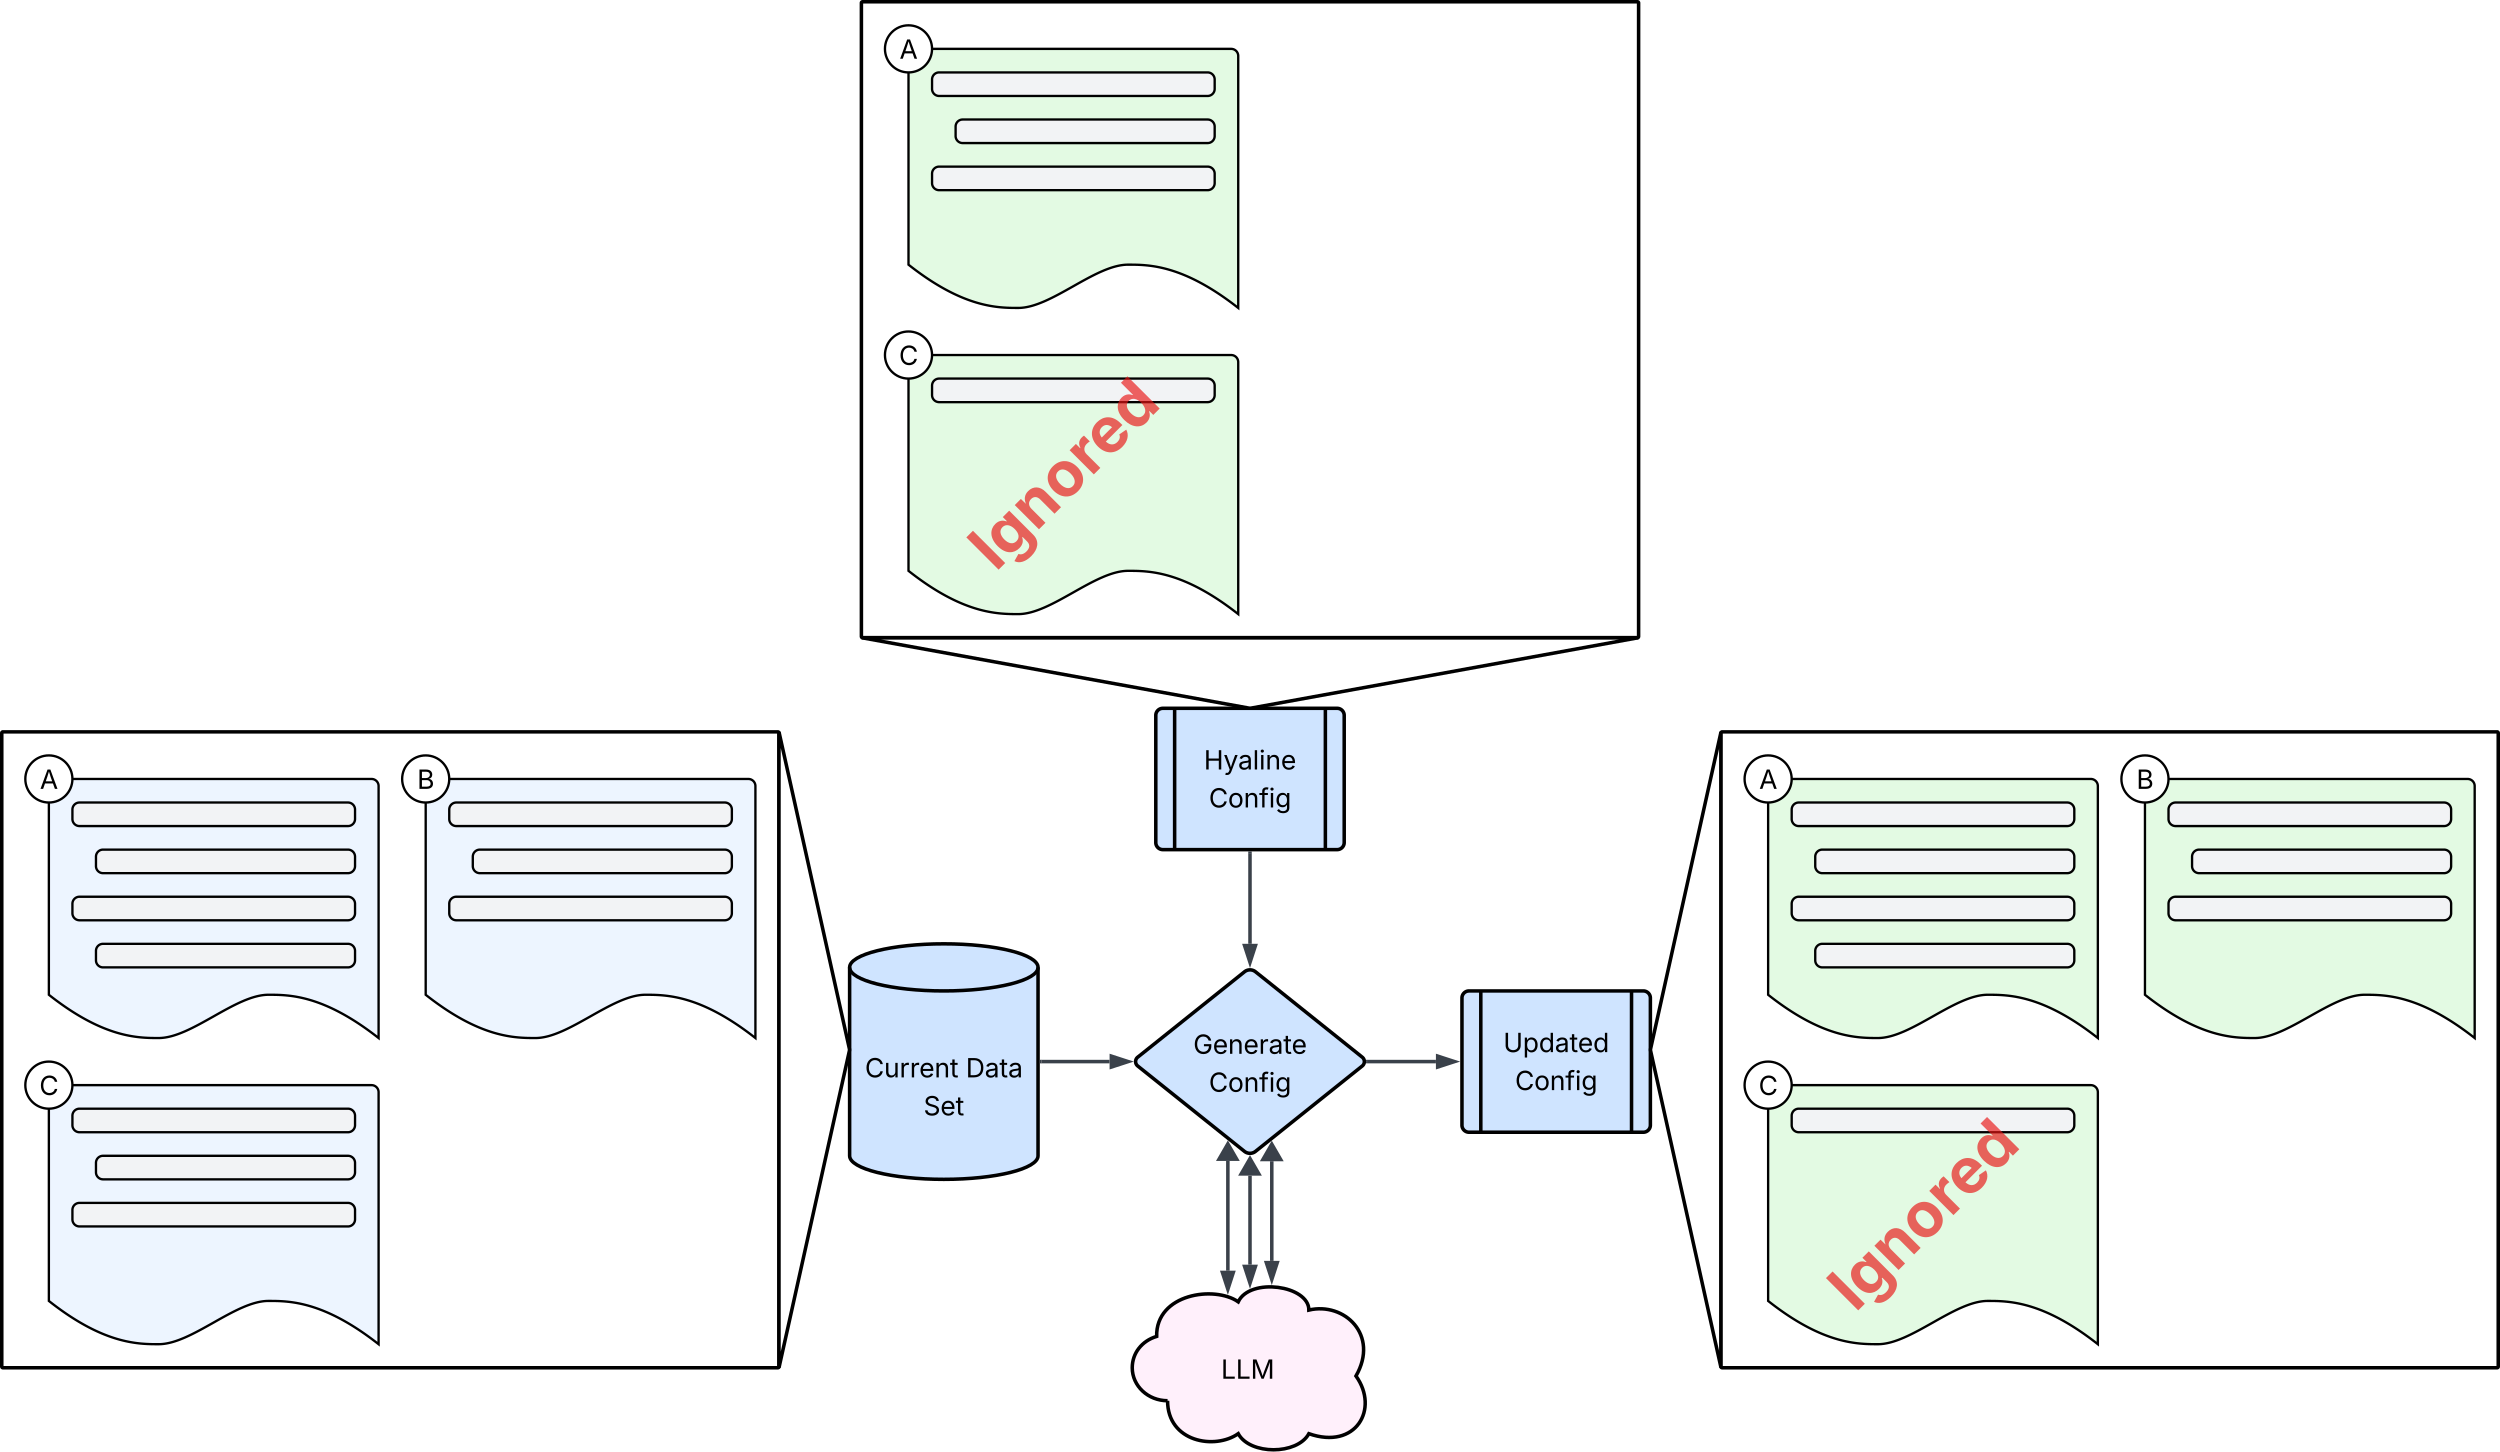 <svg xmlns="http://www.w3.org/2000/svg" xmlns:xlink="http://www.w3.org/1999/xlink" xmlns:lucid="lucid" width="2123" height="1232.65"><g transform="translate(-38.5 -38.5)" lucid:page-tab-id="exvjbr1pY.eW"><path d="M0 0h3456v1360H0z" fill="#fff"/><path d="M920 1020c0 11.05-35.82 20-80 20s-80-8.95-80-20V860c0-11.05 35.82-20 80-20s80 8.95 80 20z" stroke="#000" stroke-width="3" fill="#cfe4ff"/><path d="M920 860c0 11.05-35.82 20-80 20s-80-8.95-80-20" stroke="#000" stroke-width="3" fill="none"/><use xlink:href="#a" transform="matrix(1,0,0,1,765,885) translate(7.97 68.403)"/><use xlink:href="#b" transform="matrix(1,0,0,1,765,885) translate(93.658 68.403)"/><use xlink:href="#c" transform="matrix(1,0,0,1,765,885) translate(57.758 100.668)"/><path d="M40 661a1 1 0 0 1 1-1h658a1 1 0 0 1 1 1v538a1 1 0 0 1-1 1H41a1 1 0 0 1-1-1z" stroke="#000" stroke-width="3" fill="#fff"/><path d="M400 706a6 6 0 0 1 6-6h268a6 6 0 0 1 6 6v214c-46.76-36.74-75.88-36.74-93.52-36.74-28 0-65.24 36.74-93.24 36.74-17.36 0-46.76 0-93.24-36.74z" stroke="#000" stroke-width="2" fill="#edf5ff"/><path d="M420 726a6 6 0 0 1 6-6h228a6 6 0 0 1 6 6v8a6 6 0 0 1-6 6H426a6 6 0 0 1-6-6zM440 766a6 6 0 0 1 6-6h208a6 6 0 0 1 6 6v8a6 6 0 0 1-6 6H446a6 6 0 0 1-6-6zM420 806a6 6 0 0 1 6-6h228a6 6 0 0 1 6 6v8a6 6 0 0 1-6 6H426a6 6 0 0 1-6-6z" stroke="#000" stroke-width="2" fill="#f2f3f5"/><path d="M700.22 1199.02a.1.1 0 0 1-.22-.02V661a.1.1 0 0 1 .22-.02l59.56 268.04a4.5 4.5 0 0 1 0 1.96z" stroke="#000" stroke-width="3" fill="#fff"/><path d="M80 706a6 6 0 0 1 6-6h268a6 6 0 0 1 6 6v214c-46.76-36.74-75.88-36.74-93.52-36.74-28 0-65.24 36.74-93.24 36.74-17.36 0-46.76 0-93.24-36.74z" stroke="#000" stroke-width="2" fill="#edf5ff"/><path d="M100 726a6 6 0 0 1 6-6h228a6 6 0 0 1 6 6v8a6 6 0 0 1-6 6H106a6 6 0 0 1-6-6zM120 766a6 6 0 0 1 6-6h208a6 6 0 0 1 6 6v8a6 6 0 0 1-6 6H126a6 6 0 0 1-6-6zM100 806a6 6 0 0 1 6-6h228a6 6 0 0 1 6 6v8a6 6 0 0 1-6 6H106a6 6 0 0 1-6-6z" stroke="#000" stroke-width="2" fill="#f2f3f5"/><path d="M80 966a6 6 0 0 1 6-6h268a6 6 0 0 1 6 6v214c-46.76-36.74-75.88-36.74-93.52-36.74-28 0-65.24 36.74-93.24 36.74-17.36 0-46.76 0-93.24-36.74z" stroke="#000" stroke-width="2" fill="#edf5ff"/><path d="M100 986a6 6 0 0 1 6-6h228a6 6 0 0 1 6 6v8a6 6 0 0 1-6 6H106a6 6 0 0 1-6-6zM120 1026a6 6 0 0 1 6-6h208a6 6 0 0 1 6 6v8a6 6 0 0 1-6 6H126a6 6 0 0 1-6-6zM100 1066a6 6 0 0 1 6-6h228a6 6 0 0 1 6 6v8a6 6 0 0 1-6 6H106a6 6 0 0 1-6-6z" stroke="#000" stroke-width="2" fill="#f2f3f5"/><path d="M1095.32 863.75a7.5 7.5 0 0 1 9.37 0l90.62 72.5a4.8 4.8 0 0 1 0 7.5l-90.63 72.5a7.5 7.5 0 0 1-9.38 0l-90.63-72.5a4.8 4.8 0 0 1-.02-7.5z" stroke="#000" stroke-width="3" fill="#cfe4ff"/><use xlink:href="#d" transform="matrix(1,0,0,1,1005,865) translate(46.768 68.403)"/><use xlink:href="#e" transform="matrix(1,0,0,1,1005,865) translate(60.044 100.668)"/><path d="M1030 1228c-16.57 0-30-12.54-30-28 0-12.37 8.12-22.8 20.73-26.63C1020 1137 1070 1130 1090 1144c10-21 60-14 60 7 30-7 60 21 40 56 20 28 0 63-40 49-10 18.2-50 18.2-60 0-20 14-60 7-60-28z" stroke="#000" stroke-width="3" fill="#fff0fb"/><use xlink:href="#f" transform="matrix(1,0,0,1,1005,1135) translate(70.398 74.34)"/><path d="M1100 1036.9v75.55" stroke="#3a414a" stroke-width="3" fill="none"/><path d="M1100 1022.4l7.5 13h-15zM1100 1128.2l-4.63-14.25h9.27z" stroke="#3a414a" stroke-width="3" fill="#3a414a"/><path d="M1118.5 1024.6v84.64" stroke="#3a414a" stroke-width="3" fill="none"/><path d="M1118.5 1010.12l7.5 13h-15zM1118.5 1125l-4.63-14.26h9.27z" stroke="#3a414a" stroke-width="3" fill="#3a414a"/><path d="M1081.2 1024.37v93.2" stroke="#3a414a" stroke-width="3" fill="none"/><path d="M1081.2 1009.88l7.5 13h-15zM1081.2 1133.33l-4.64-14.27h9.27z" stroke="#3a414a" stroke-width="3" fill="#3a414a"/><path d="M923 940h57.76" stroke="#3a414a" stroke-width="3" fill="none"/><path d="M923.04 941.48h-1.54v-2.96h1.54z" stroke="#3a414a" stroke-width=".05" fill="#3a414a"/><path d="M996.52 940l-14.26 4.63v-9.26z" stroke="#3a414a" stroke-width="3" fill="#3a414a"/><path d="M1280 886a6 6 0 0 1 6-6h148a6 6 0 0 1 6 6v108a6 6 0 0 1-6 6h-148a6 6 0 0 1-6-6z" stroke="#000" stroke-width="3" fill="#cfe4ff"/><path d="M1296 880v120m128-120v120" stroke="#000" stroke-width="3" fill="none"/><use xlink:href="#g" transform="matrix(1,0,0,1,1305,885) translate(10.078 46.951)"/><use xlink:href="#h" transform="matrix(1,0,0,1,1305,885) translate(20.039 79.217)"/><path d="M1200.12 940h57.76" stroke="#3a414a" stroke-width="3" fill="none"/><path d="M1200.16 941.48h-1.74l.1-.36.1-1.12-.1-1.12-.1-.36h1.74z" stroke="#3a414a" stroke-width=".05" fill="#3a414a"/><path d="M1273.65 940l-14.27 4.63v-9.26z" stroke="#3a414a" stroke-width="3" fill="#3a414a"/><path d="M1499.78 660.98a.1.1 0 0 1 .22.02v538a.1.1 0 0 1-.22.02l-59.56-268.04a4.5 4.5 0 0 1 0-1.96z" stroke="#000" stroke-width="3" fill="#fff"/><path d="M1020 646a6 6 0 0 1 6-6h148a6 6 0 0 1 6 6v108a6 6 0 0 1-6 6h-148a6 6 0 0 1-6-6z" stroke="#000" stroke-width="3" fill="#cfe4ff"/><path d="M1036 640v120m128-120v120" stroke="#000" stroke-width="3" fill="none"/><use xlink:href="#i" transform="matrix(1,0,0,1,1045,645) translate(15.834 46.951)"/><use xlink:href="#h" transform="matrix(1,0,0,1,1045,645) translate(20.039 79.217)"/><path d="M1100 763v76.98" stroke="#3a414a" stroke-width="3" fill="none"/><path d="M1101.47 763.04h-2.94v-1.54h2.94z" stroke="#3a414a" stroke-width=".05" fill="#3a414a"/><path d="M1100 855.75l-4.63-14.27h9.27z" stroke="#3a414a" stroke-width="3" fill="#3a414a"/><path d="M770.98 580.18a.1.1 0 0 1 .02-.18h658a.1.1 0 0 1 .02.18l-328.04 59.64a5.5 5.5 0 0 1-1.96 0z" stroke="#000" stroke-width="3" fill="#fff"/><path d="M100 960c0 11.05-8.95 20-20 20s-20-8.95-20-20 8.95-20 20-20 20 8.95 20 20z" stroke="#000" stroke-width="2" fill="#fff"/><use xlink:href="#j" transform="matrix(1,0,0,1,65,945) translate(6.889 23.403)"/><path d="M100 700c0 11.05-8.95 20-20 20s-20-8.95-20-20 8.95-20 20-20 20 8.95 20 20z" stroke="#000" stroke-width="2" fill="#fff"/><use xlink:href="#k" transform="matrix(1,0,0,1,65,685) translate(7.339 23.403)"/><path d="M420 700c0 11.05-8.95 20-20 20s-20-8.95-20-20 8.95-20 20-20 20 8.95 20 20z" stroke="#000" stroke-width="2" fill="#fff"/><use xlink:href="#l" transform="matrix(1,0,0,1,385,685) translate(7.735 23.403)"/><path d="M1500 661a1 1 0 0 1 1-1h658a1 1 0 0 1 1 1v538a1 1 0 0 1-1 1h-658a1 1 0 0 1-1-1z" stroke="#000" stroke-width="3" fill="#fff"/><path d="M1860 706a6 6 0 0 1 6-6h268a6 6 0 0 1 6 6v214c-46.76-36.74-75.88-36.74-93.52-36.74-28 0-65.24 36.74-93.24 36.74-17.36 0-46.76 0-93.24-36.74z" stroke="#000" stroke-width="2" fill="#e3fae3"/><path d="M1880 726a6 6 0 0 1 6-6h228a6 6 0 0 1 6 6v8a6 6 0 0 1-6 6h-228a6 6 0 0 1-6-6zM1900 766a6 6 0 0 1 6-6h208a6 6 0 0 1 6 6v8a6 6 0 0 1-6 6h-208a6 6 0 0 1-6-6zM1880 806a6 6 0 0 1 6-6h228a6 6 0 0 1 6 6v8a6 6 0 0 1-6 6h-228a6 6 0 0 1-6-6z" stroke="#000" stroke-width="2" fill="#f2f3f5"/><path d="M1540 706a6 6 0 0 1 6-6h268a6 6 0 0 1 6 6v214c-46.76-36.74-75.88-36.74-93.52-36.74-28 0-65.24 36.74-93.24 36.74-17.36 0-46.76 0-93.24-36.74z" stroke="#000" stroke-width="2" fill="#e3fae3"/><path d="M1560 726a6 6 0 0 1 6-6h228a6 6 0 0 1 6 6v8a6 6 0 0 1-6 6h-228a6 6 0 0 1-6-6zM1580 766a6 6 0 0 1 6-6h208a6 6 0 0 1 6 6v8a6 6 0 0 1-6 6h-208a6 6 0 0 1-6-6zM1560 806a6 6 0 0 1 6-6h228a6 6 0 0 1 6 6v8a6 6 0 0 1-6 6h-228a6 6 0 0 1-6-6z" stroke="#000" stroke-width="2" fill="#f2f3f5"/><path d="M1540 966a6 6 0 0 1 6-6h268a6 6 0 0 1 6 6v214c-46.76-36.74-75.88-36.74-93.52-36.74-28 0-65.24 36.74-93.24 36.74-17.36 0-46.76 0-93.24-36.74z" stroke="#000" stroke-width="2" fill="#e3fae3"/><path d="M1560 986a6 6 0 0 1 6-6h228a6 6 0 0 1 6 6v8a6 6 0 0 1-6 6h-228a6 6 0 0 1-6-6z" stroke="#000" stroke-width="2" fill="#f2f3f5"/><path d="M1560 960c0 11.05-8.95 20-20 20s-20-8.95-20-20 8.95-20 20-20 20 8.95 20 20z" stroke="#000" stroke-width="2" fill="#fff"/><use xlink:href="#j" transform="matrix(1,0,0,1,1525,945) translate(6.889 23.403)"/><path d="M1560 700c0 11.05-8.95 20-20 20s-20-8.95-20-20 8.95-20 20-20 20 8.95 20 20z" stroke="#000" stroke-width="2" fill="#fff"/><use xlink:href="#k" transform="matrix(1,0,0,1,1525,685) translate(7.339 23.403)"/><path d="M1880 700c0 11.05-8.95 20-20 20s-20-8.95-20-20 8.95-20 20-20 20 8.95 20 20z" stroke="#000" stroke-width="2" fill="#fff"/><use xlink:href="#l" transform="matrix(1,0,0,1,1845,685) translate(7.735 23.403)"/><path d="M770 41a1 1 0 0 1 1-1h658a1 1 0 0 1 1 1v538a1 1 0 0 1-1 1H771a1 1 0 0 1-1-1z" stroke="#000" stroke-width="3" fill="#fff"/><path d="M810 86a6 6 0 0 1 6-6h268a6 6 0 0 1 6 6v214c-46.76-36.74-75.88-36.74-93.52-36.74-28 0-65.24 36.74-93.24 36.74-17.36 0-46.76 0-93.24-36.74z" stroke="#000" stroke-width="2" fill="#e3fae3"/><path d="M830 106a6 6 0 0 1 6-6h228a6 6 0 0 1 6 6v8a6 6 0 0 1-6 6H836a6 6 0 0 1-6-6zM850 146a6 6 0 0 1 6-6h208a6 6 0 0 1 6 6v8a6 6 0 0 1-6 6H856a6 6 0 0 1-6-6zM830 186a6 6 0 0 1 6-6h228a6 6 0 0 1 6 6v8a6 6 0 0 1-6 6H836a6 6 0 0 1-6-6z" stroke="#000" stroke-width="2" fill="#f2f3f5"/><path d="M810 346a6 6 0 0 1 6-6h268a6 6 0 0 1 6 6v214c-46.76-36.74-75.88-36.74-93.52-36.74-28 0-65.24 36.74-93.24 36.74-17.36 0-46.76 0-93.24-36.74z" stroke="#000" stroke-width="2" fill="#e3fae3"/><path d="M830 366a6 6 0 0 1 6-6h228a6 6 0 0 1 6 6v8a6 6 0 0 1-6 6H836a6 6 0 0 1-6-6z" stroke="#000" stroke-width="2" fill="#f2f3f5"/><path d="M830 340c0 11.05-8.95 20-20 20s-20-8.95-20-20 8.95-20 20-20 20 8.95 20 20z" stroke="#000" stroke-width="2" fill="#fff"/><use xlink:href="#j" transform="matrix(1,0,0,1,795,325) translate(6.889 23.403)"/><path d="M830 80c0 11.05-8.95 20-20 20s-20-8.95-20-20 8.95-20 20-20 20 8.95 20 20z" stroke="#000" stroke-width="2" fill="#fff"/><use xlink:href="#k" transform="matrix(1,0,0,1,795,65) translate(7.339 23.403)"/><g opacity=".66"><path d="M834.24 482.03a6 6 0 0 1 0-8.5l140.3-140.28a6 6 0 0 1 8.48 0l64.72 64.72a6 6 0 0 1 0 8.5l-140.3 140.28a6 6 0 0 1-8.47 0z" fill="none"/><use xlink:href="#m" transform="matrix(0.707,-0.707,0.707,0.707,837.071,477.782) translate(0 66.401)"/></g><g opacity=".66"><path d="M1564.24 1111.03a6 6 0 0 1 0-8.48l140.3-140.3a6 6 0 0 1 8.48 0l64.72 64.73a6 6 0 0 1 0 8.5l-140.3 140.28a6 6 0 0 1-8.47 0z" fill="none"/><use xlink:href="#m" transform="matrix(0.707,-0.707,0.707,0.707,1567.071,1106.789) translate(0 66.401)"/></g><path d="M120 846a6 6 0 0 1 6-6h208a6 6 0 0 1 6 6v8a6 6 0 0 1-6 6H126a6 6 0 0 1-6-6zM1580 846a6 6 0 0 1 6-6h208a6 6 0 0 1 6 6v8a6 6 0 0 1-6 6h-208a6 6 0 0 1-6-6z" stroke="#000" stroke-width="2" fill="#f2f3f5"/><defs><path d="M783 20c-382 0-661-292-661-764 0-473 279-766 661-766 302 0 548 182 601 489h-190c-42-204-217-313-411-313-268 0-476 208-476 590 0 381 209 588 476 588 195 0 369-110 411-313h190c-52 303-296 489-601 489" id="n"/><path d="M537 14c-226 0-379-139-379-422v-710h180v695c0 172 97 275 253 275 160 0 281-109 281-300v-670h181V0H879v-209C806-46 684 14 537 14" id="o"/><path d="M158 0v-1118h174v172h12c41-113 157-188 290-188 26 0 70 2 91 3v181c-11-2-60-10-108-10-161 0-279 109-279 260V0H158" id="p"/><path d="M628 24c-324 0-524-230-524-574 0-343 198-582 503-582 237 0 487 146 487 559v75H286c9 234 145 362 343 362 132 0 231-58 273-172l174 48C1024-91 857 24 628 24zM287-650h624c-17-190-120-322-304-322-192 0-309 151-320 322" id="q"/><path d="M338-670V0H158v-1118h173l1 207c72-158 192-221 342-221 226 0 378 139 378 422V0H872v-695c0-172-96-275-252-275-161 0-282 109-282 300" id="r"/><path d="M598-1118v154H368v674c0 100 37 144 132 144 23 0 62-6 92-12L629-6c-37 13-88 20-134 20-193 0-307-107-307-290v-688H20v-154h168v-266h180v266h230" id="s"/><g id="a"><use transform="matrix(0.011,0,0,0.011,0,0)" xlink:href="#n"/><use transform="matrix(0.011,0,0,0.011,16.233,0)" xlink:href="#o"/><use transform="matrix(0.011,0,0,0.011,29.373,0)" xlink:href="#p"/><use transform="matrix(0.011,0,0,0.011,38.086,0)" xlink:href="#p"/><use transform="matrix(0.011,0,0,0.011,46.083,0)" xlink:href="#q"/><use transform="matrix(0.011,0,0,0.011,59.039,0)" xlink:href="#r"/><use transform="matrix(0.011,0,0,0.011,72.168,0)" xlink:href="#s"/></g><path d="M645 0H180v-1490h484c435 0 692 280 692 742 0 466-257 748-711 748zM370-168h263c363 0 539-218 539-580 0-358-176-574-521-574H370v1154" id="t"/><path d="M471 26C259 26 90-98 90-318c0-256 228-303 435-329 202-27 287-16 287-108 0-139-79-219-234-219-161 0-248 86-283 164l-173-57c86-203 278-265 451-265 150 0 419 46 419 395V0H815v-152h-12C765-73 660 26 471 26zm31-159c199 0 310-134 310-271v-155c-30 35-226 55-295 64-131 17-246 59-246 186 0 116 97 176 231 176" id="u"/><g id="b"><use transform="matrix(0.011,0,0,0.011,0,0)" xlink:href="#t"/><use transform="matrix(0.011,0,0,0.011,16.037,0)" xlink:href="#u"/><use transform="matrix(0.011,0,0,0.011,28.516,0)" xlink:href="#s"/><use transform="matrix(0.011,0,0,0.011,35.894,0)" xlink:href="#u"/></g><path d="M657 26c-323 0-524-166-541-416h195c15 169 171 246 346 246 202 0 356-106 356-265 5-203-294-238-475-293-239-73-380-191-380-389 0-252 224-419 512-419 294 0 499 171 508 396H992c-17-145-151-228-328-228-193 0-321 102-321 242 0 156 175 211 284 241l149 41c160 44 422 134 422 412 0 244-197 432-541 432" id="v"/><g id="c"><use transform="matrix(0.011,0,0,0.011,0,0)" xlink:href="#v"/><use transform="matrix(0.011,0,0,0.011,14.258,0)" xlink:href="#q"/><use transform="matrix(0.011,0,0,0.011,27.214,0)" xlink:href="#s"/></g><path d="M789 20c-398 0-667-293-667-764 0-473 273-766 655-766 315 0 558 198 612 487h-196c-61-191-204-311-415-311-262 0-471 207-471 590 0 380 208 588 482 588 249 0 420-165 425-427H828v-166h572v163c0 370-256 606-611 606" id="w"/><g id="d"><use transform="matrix(0.011,0,0,0.011,0,0)" xlink:href="#w"/><use transform="matrix(0.011,0,0,0.011,16.58,0)" xlink:href="#q"/><use transform="matrix(0.011,0,0,0.011,29.536,0)" xlink:href="#r"/><use transform="matrix(0.011,0,0,0.011,42.665,0)" xlink:href="#q"/><use transform="matrix(0.011,0,0,0.011,55.621,0)" xlink:href="#p"/><use transform="matrix(0.011,0,0,0.011,63.987,0)" xlink:href="#u"/><use transform="matrix(0.011,0,0,0.011,76.465,0)" xlink:href="#s"/><use transform="matrix(0.011,0,0,0.011,83.518,0)" xlink:href="#q"/></g><path d="M613 24c-304 0-509-231-509-576 0-350 205-580 509-580 305 0 511 230 511 580 0 345-206 576-511 576zm0-161c226 0 329-195 329-415 0-222-103-419-329-419-223 0-326 196-326 419 0 220 103 415 326 415" id="x"/><path d="M678-1118v154H420V0H240v-964H20v-154h220v-149c0-194 155-293 318-293 85 0 141 18 168 30l-50 154c-19-6-47-17-97-17-111 0-159 58-159 166v109h258" id="y"/><path d="M158 0v-1118h180V0H158zm91-1301c-68 0-125-53-125-119s57-119 125-119c69 0 126 53 126 119s-57 119-126 119" id="z"/><path d="M611 442c-248 0-391-105-460-228l146-94c47 65 117 165 314 165 178 0 307-82 307-266v-224h-17C863-141 792-18 576-18c-268 0-472-195-472-546 0-346 197-568 476-568 216 0 288 133 326 193h17v-179h175V29c0 289-215 413-487 413zm-5-620c203 0 314-146 314-390 0-237-108-403-314-403-213 0-319 180-319 403 0 230 109 390 319 390" id="A"/><g id="e"><use transform="matrix(0.011,0,0,0.011,0,0)" xlink:href="#n"/><use transform="matrix(0.011,0,0,0.011,16.233,0)" xlink:href="#x"/><use transform="matrix(0.011,0,0,0.011,29.557,0)" xlink:href="#r"/><use transform="matrix(0.011,0,0,0.011,42.687,0)" xlink:href="#y"/><use transform="matrix(0.011,0,0,0.011,50.911,0)" xlink:href="#z"/><use transform="matrix(0.011,0,0,0.011,56.293,0)" xlink:href="#A"/></g><path d="M180 0v-1490h190v1322h690V0H180" id="B"/><path d="M180 0v-1490h270l367 940c28 72 75 218 110 339 35-117 81-264 110-339l362-940h271V0h-187c2-448-5-837 7-1287-157 497-311 829-483 1287H842C666-458 514-784 354-1284c12 438 5 843 7 1284H180" id="C"/><g id="f"><use transform="matrix(0.011,0,0,0.011,0,0)" xlink:href="#B"/><use transform="matrix(0.011,0,0,0.011,12.565,0)" xlink:href="#B"/><use transform="matrix(0.011,0,0,0.011,25.13,0)" xlink:href="#C"/></g><path d="M763 24c-353 0-583-224-583-531v-983h190v968c0 214 149 370 393 370 243 0 391-156 391-370v-968h190v983c0 307-230 531-581 531" id="D"/><path d="M158 418v-1536h174v179h20c37-59 106-193 324-193 279 0 474 222 474 576 0 356-194 580-473 580-213 0-288-135-325-197h-14v591H158zm492-555c209 0 317-186 317-421 0-232-105-413-317-413-206 0-314 166-314 413 0 249 111 421 314 421" id="E"/><path d="M577 24c-279 0-473-224-473-580 0-354 195-576 474-576 218 0 287 134 324 193h14v-551h180V0H922v-173h-20C865-111 790 24 577 24zm27-161c203 0 314-172 314-421 0-247-108-413-314-413-212 0-317 181-317 413 0 235 108 421 317 421" id="F"/><g id="g"><use transform="matrix(0.011,0,0,0.011,0,0)" xlink:href="#D"/><use transform="matrix(0.011,0,0,0.011,16.536,0)" xlink:href="#E"/><use transform="matrix(0.011,0,0,0.011,30.143,0)" xlink:href="#F"/><use transform="matrix(0.011,0,0,0.011,43.75,0)" xlink:href="#u"/><use transform="matrix(0.011,0,0,0.011,56.228,0)" xlink:href="#s"/><use transform="matrix(0.011,0,0,0.011,63.281,0)" xlink:href="#q"/><use transform="matrix(0.011,0,0,0.011,76.237,0)" xlink:href="#F"/></g><g id="h"><use transform="matrix(0.011,0,0,0.011,0,0)" xlink:href="#n"/><use transform="matrix(0.011,0,0,0.011,16.233,0)" xlink:href="#x"/><use transform="matrix(0.011,0,0,0.011,29.557,0)" xlink:href="#r"/><use transform="matrix(0.011,0,0,0.011,42.687,0)" xlink:href="#y"/><use transform="matrix(0.011,0,0,0.011,50.911,0)" xlink:href="#z"/><use transform="matrix(0.011,0,0,0.011,56.293,0)" xlink:href="#A"/></g><path d="M180 0v-1490h190v644h782v-644h190V0h-190v-678H370V0H180" id="G"/><path d="M140 405l46-156c120 36 205 19 263-150l32-93L54-1118h197c107 313 237 620 324 950 87-331 219-637 326-950h196L606 167c-68 178-176 259-334 259-64 0-113-12-132-21" id="H"/><path d="M338-1490V0H158v-1490h180" id="I"/><g id="i"><use transform="matrix(0.011,0,0,0.011,0,0)" xlink:href="#G"/><use transform="matrix(0.011,0,0,0.011,16.623,0)" xlink:href="#H"/><use transform="matrix(0.011,0,0,0.011,29.004,0)" xlink:href="#u"/><use transform="matrix(0.011,0,0,0.011,41.482,0)" xlink:href="#I"/><use transform="matrix(0.011,0,0,0.011,46.864,0)" xlink:href="#z"/><use transform="matrix(0.011,0,0,0.011,52.246,0)" xlink:href="#r"/><use transform="matrix(0.011,0,0,0.011,65.375,0)" xlink:href="#q"/></g><use transform="matrix(0.011,0,0,0.011,0,0)" xlink:href="#n" id="j"/><path d="M52 0l541-1490h220L1361 0h-200l-149-416H398L254 0H52zm404-582h497c-103-290-145-390-251-756-108 377-145 460-246 756" id="J"/><use transform="matrix(0.011,0,0,0.011,0,0)" xlink:href="#J" id="k"/><path d="M180 0v-1490h528c311 0 458 177 458 395 0 191-114 278-244 313v14c139 9 302 137 302 371 0 225-148 397-499 397H180zm190-168h350c232 0 321-102 321-231 0-149-120-277-311-277H370v508zm0-668h328c160 0 286-101 286-255 0-129-87-231-280-231H370v486" id="K"/><use transform="matrix(0.011,0,0,0.011,0,0)" xlink:href="#K" id="l"/><path fill="#e81313" d="M440-1490V0H135v-1490h305" id="L"/><path fill="#e81313" d="M625 442c-280 0-454-114-503-274l258-72c28 63 97 128 243 128 153 0 246-69 246-216v-206h-23C805-108 717-16 536-16 284-16 81-191 81-561c0-378 208-571 456-571 188 0 280 113 321 202h13v-188h295V-9c0 303-226 451-541 451zm5-686c153 0 240-119 240-319 0-198-86-329-240-329-158 0-241 137-241 329 0 195 85 319 241 319" id="M"/><path fill="#e81313" d="M428-647V0H128v-1118h283l4 231c63-156 176-245 348-245 232 0 384 159 384 421V0H847v-659c0-139-76-222-202-222-128 0-217 86-217 234" id="N"/><path fill="#e81313" d="M628 22C291 22 81-210 81-554c0-346 210-578 547-578 336 0 547 232 547 578 0 344-211 576-547 576zm0-236c160 0 242-146 242-341 0-197-82-341-242-341S387-753 387-555c0 195 81 341 241 341" id="O"/><path fill="#e81313" d="M128 0v-1118h290v195h12c54-169 184-238 367-200v268c-27-8-86-15-130-15-138 0-239 95-239 234V0H128" id="P"/><path fill="#e81313" d="M633 22C291 22 81-200 81-553c0-345 210-579 537-579 292 0 525 185 525 567v84H378c7 183 109 277 260 277 105 0 184-46 216-132l272 51C1071-99 893 22 633 22zM380-669h474c-15-146-94-237-233-237-143 0-229 99-241 237" id="Q"/><path fill="#e81313" d="M537 19C279 19 81-185 81-557c0-382 206-575 454-575 190 0 278 113 318 202h10v-560h300V0H868v-179h-15C812-89 719 19 537 19zm92-241c153 0 240-134 240-336 0-203-86-334-240-334-158 0-240 138-240 334 0 197 84 336 240 336" id="R"/><g id="m"><use transform="matrix(0.026,0,0,0.026,0,0)" xlink:href="#L"/><use transform="matrix(0.026,0,0,0.026,14.974,0)" xlink:href="#M"/><use transform="matrix(0.026,0,0,0.026,48.672,0)" xlink:href="#N"/><use transform="matrix(0.026,0,0,0.026,81.875,0)" xlink:href="#O"/><use transform="matrix(0.026,0,0,0.026,114.583,0)" xlink:href="#P"/><use transform="matrix(0.026,0,0,0.026,135,0)" xlink:href="#Q"/><use transform="matrix(0.026,0,0,0.026,166.771,0)" xlink:href="#R"/></g></defs></g></svg>